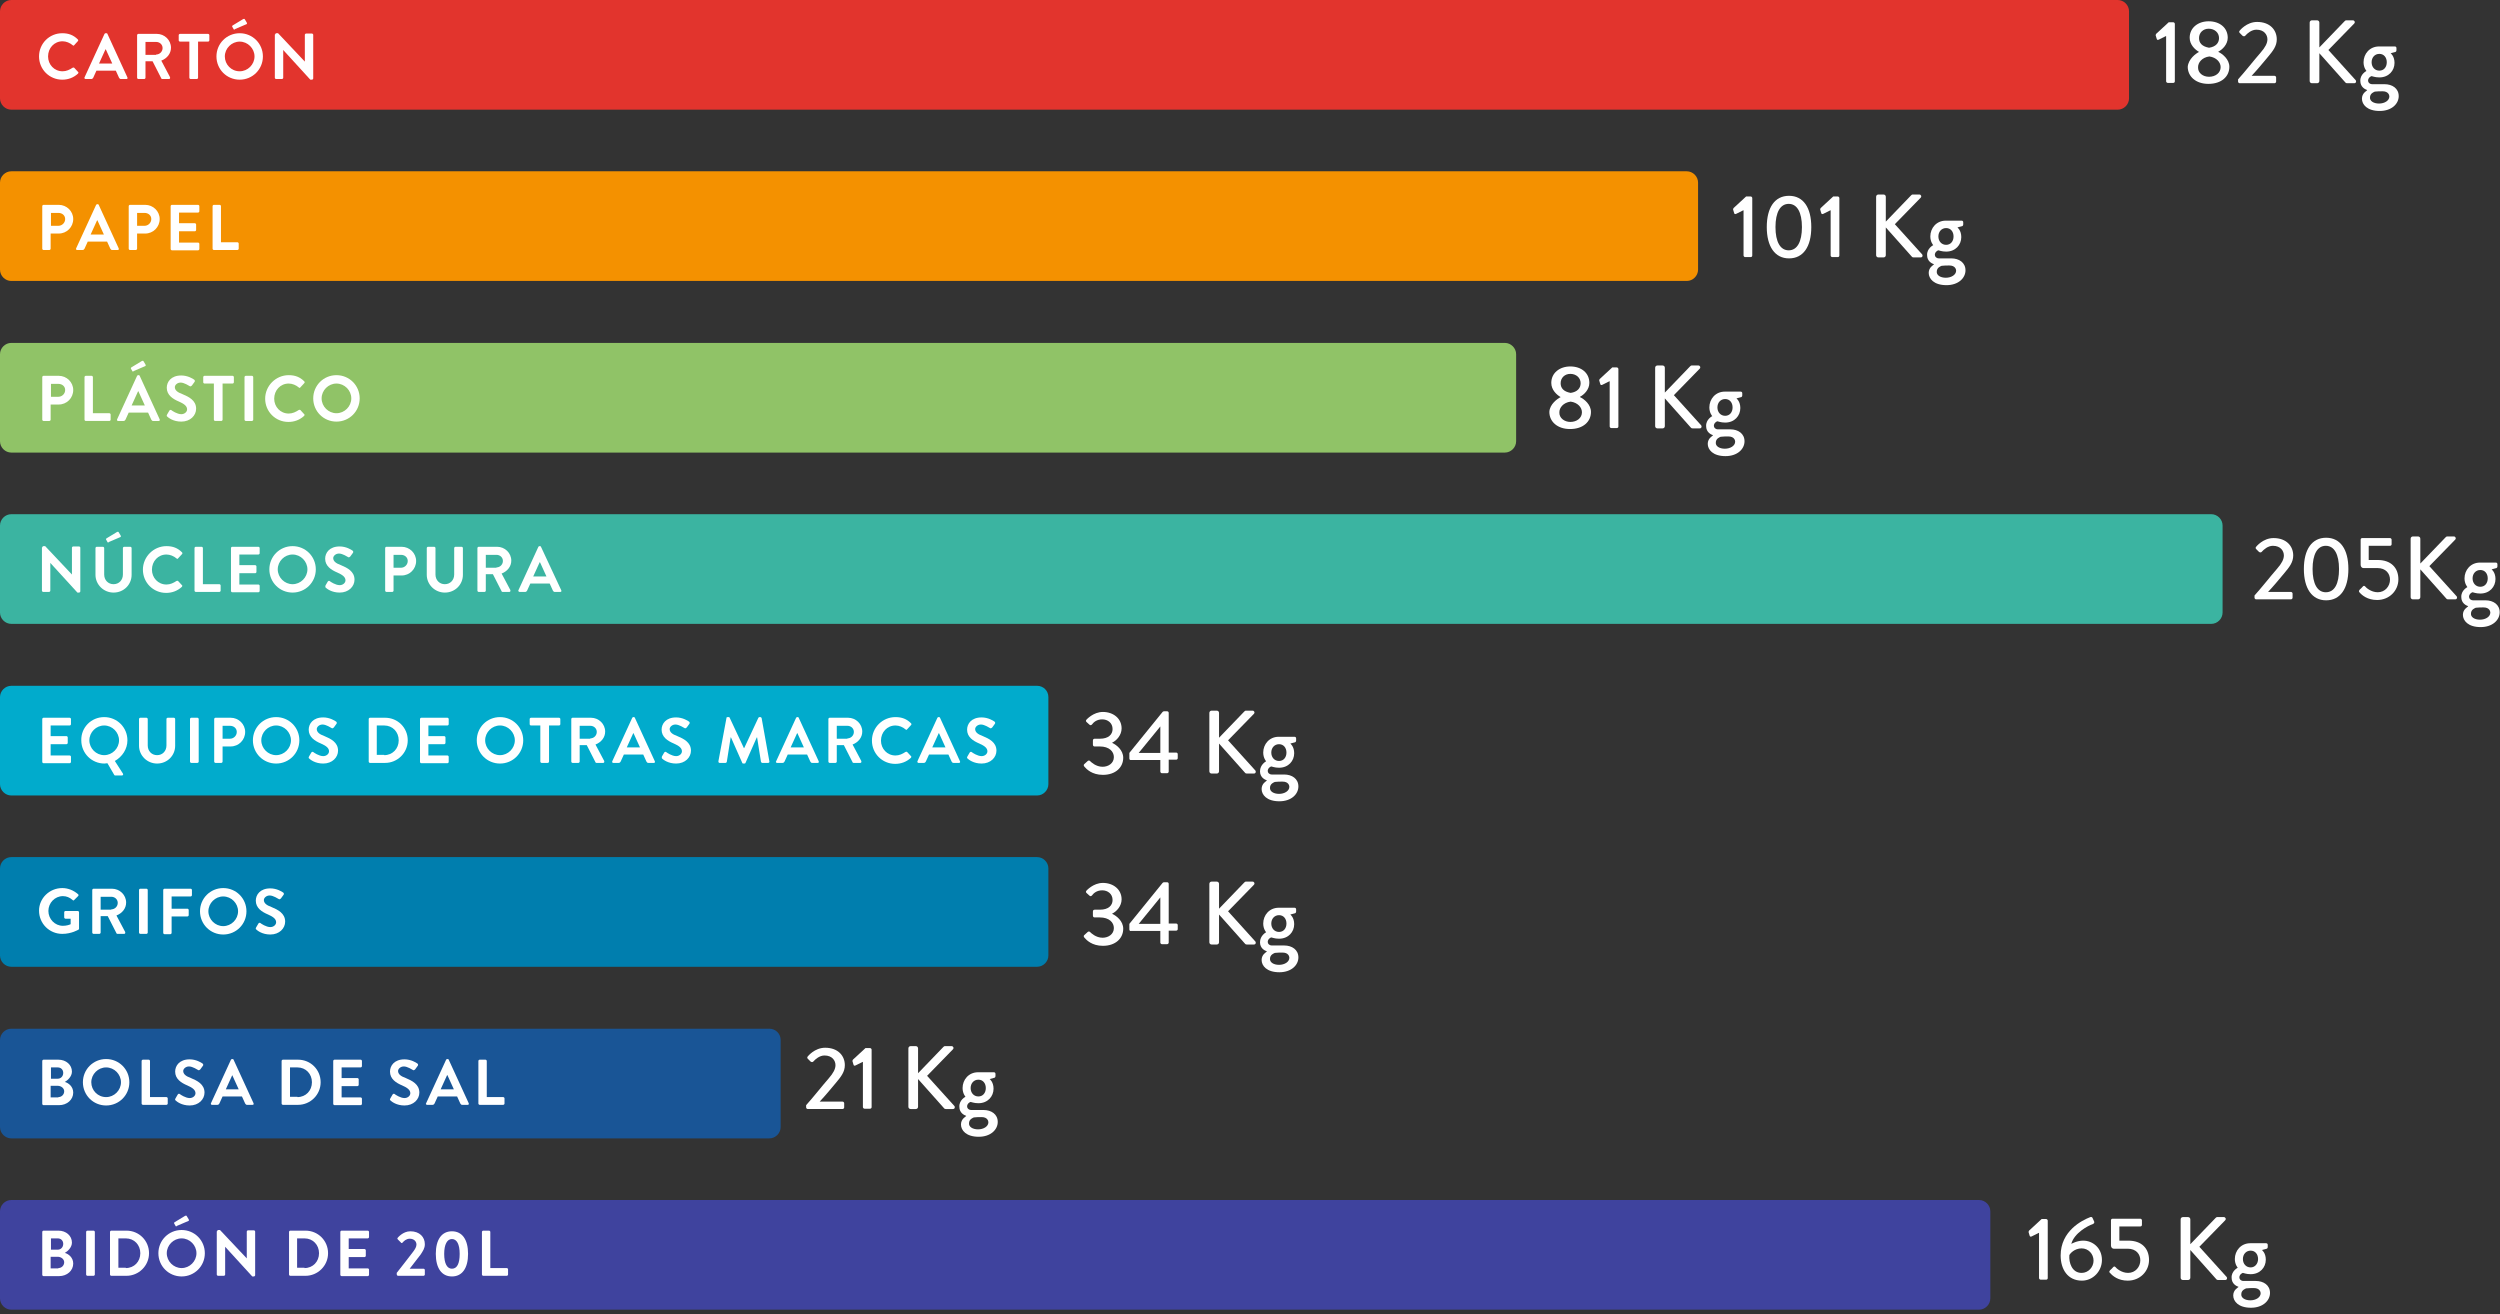 <?xml version="1.0" encoding="UTF-8"?>
<!-- Generator: Adobe Illustrator 21.0.2, SVG Export Plug-In . SVG Version: 6.00 Build 0)  -->
<svg xmlns="http://www.w3.org/2000/svg" xmlns:xlink="http://www.w3.org/1999/xlink" version="1.1" id="Layer_1" x="0px" y="0px" viewBox="0 0 775 407.4" style="enable-background:new 0 0 775 407.4;" xml:space="preserve">
<rect x="0" y="0" width="775" height="407.4" fill="#333333" stroke="none"/>
<style type="text/css">
	.st0{fill:#E2342D;}
	.st1{fill:#F49100;}
	.st2{fill:#90C367;}
	.st3{fill:#3BB4A1;}
	.st4{fill:#01ABCC;}
	.st5{fill:#007EAE;}
	.st6{fill:#195596;}
	.st7{fill:#3F439E;}
	.st8{fill:#FFFFFF;}
</style>
<path class="st0" d="M656.5,0H3.5C1.6,0,0,1.6,0,3.5v27C0,32.4,1.6,34,3.5,34h653c1.9,0,3.5-1.6,3.5-3.5v-27  C660,1.6,658.4,0,656.5,0z"></path>
<path class="st1" d="M522.9,53.1H3.5c-1.9,0-3.5,1.6-3.5,3.5v27c0,1.9,1.6,3.5,3.5,3.5h519.4c1.9,0,3.5-1.6,3.5-3.5v-27  C526.4,54.7,524.8,53.1,522.9,53.1z"></path>
<path class="st2" d="M466.5,106.3H3.5c-1.9,0-3.5,1.6-3.5,3.5v27c0,1.9,1.6,3.5,3.5,3.5h463c1.9,0,3.5-1.6,3.5-3.5v-27  C470,107.9,468.4,106.3,466.5,106.3z"></path>
<path class="st3" d="M685.5,159.4H3.5c-1.9,0-3.5,1.6-3.5,3.5v27c0,1.9,1.6,3.5,3.5,3.5h682c1.9,0,3.5-1.6,3.5-3.5v-27  C689,161,687.4,159.4,685.5,159.4z"></path>
<path class="st4" d="M321.5,212.6H3.5c-1.9,0-3.5,1.6-3.5,3.5v27c0,1.9,1.6,3.5,3.5,3.5h318c1.9,0,3.5-1.6,3.5-3.5v-27  C325,214.1,323.4,212.6,321.5,212.6z"></path>
<path class="st5" d="M321.5,265.7H3.5c-1.9,0-3.5,1.6-3.5,3.5v27c0,1.9,1.6,3.5,3.5,3.5h318c1.9,0,3.5-1.6,3.5-3.5v-27  C325,267.3,323.4,265.7,321.5,265.7z"></path>
<path class="st6" d="M238.5,318.9H3.5c-1.9,0-3.5,1.6-3.5,3.5v27c0,1.9,1.6,3.5,3.5,3.5h235c1.9,0,3.5-1.6,3.5-3.5v-27  C242,320.4,240.4,318.9,238.5,318.9z"></path>
<path class="st7" d="M613.5,372H3.5c-1.9,0-3.5,1.6-3.5,3.5v27c0,1.9,1.6,3.5,3.5,3.5h610c1.9,0,3.5-1.6,3.5-3.5v-27  C617,373.6,615.4,372,613.5,372z"></path>
<g>
	<g>
		<path class="st8" d="M19.3,10.3c2,0,3.5,0.6,4.8,1.9c0.2,0.2,0.2,0.4,0,0.6L23,14c-0.1,0.2-0.3,0.2-0.5,0c-0.8-0.7-2-1.2-3.1-1.2    c-2.6,0-4.5,2.1-4.5,4.7c0,2.5,1.9,4.6,4.5,4.6c1.2,0,2.2-0.5,3.1-1.1c0.2-0.1,0.4-0.1,0.5,0l1.2,1.3c0.2,0.1,0.1,0.4,0,0.5    c-1.4,1.3-3.1,1.9-4.9,1.9c-4,0-7.2-3.2-7.2-7.2S15.3,10.3,19.3,10.3z"></path>
		<path class="st8" d="M26.2,24l6.2-13.5c0.1-0.1,0.2-0.2,0.3-0.2H33c0.2,0,0.3,0.1,0.3,0.2L39.5,24c0.1,0.3,0,0.5-0.3,0.5h-1.7    c-0.3,0-0.4-0.1-0.6-0.4l-1-2.2h-6l-1,2.2c-0.1,0.2-0.3,0.4-0.6,0.4h-1.7C26.2,24.5,26.1,24.2,26.2,24z M34.8,19.7l-2-4.4h-0.1    l-2,4.4H34.8z"></path>
		<path class="st8" d="M42.5,10.9c0-0.2,0.2-0.4,0.4-0.4h5.7c2.4,0,4.4,1.9,4.4,4.3c0,1.8-1.2,3.3-3,4l2.7,5.1    c0.1,0.3,0,0.6-0.3,0.6h-2.1c-0.2,0-0.3-0.1-0.3-0.2L47.3,19h-2.2v5.1c0,0.2-0.2,0.4-0.4,0.4h-1.8c-0.2,0-0.4-0.2-0.4-0.4V10.9z     M48.4,16.9c1.1,0,2-0.9,2-2c0-1.1-0.9-1.9-2-1.9h-3.3v4H48.4z"></path>
		<path class="st8" d="M58.9,12.9h-3.1c-0.2,0-0.4-0.2-0.4-0.4v-1.6c0-0.2,0.2-0.4,0.4-0.4h8.7c0.2,0,0.4,0.2,0.4,0.4v1.6    c0,0.2-0.2,0.4-0.4,0.4h-3.1v11.2c0,0.2-0.2,0.4-0.4,0.4h-1.9c-0.2,0-0.4-0.2-0.4-0.4V12.9z"></path>
		<path class="st8" d="M74.3,10.3c4,0,7.2,3.2,7.2,7.2s-3.2,7.2-7.2,7.2c-4,0-7.2-3.2-7.2-7.2S70.3,10.3,74.3,10.3z M74.3,22.1    c2.5,0,4.6-2.1,4.6-4.6s-2.1-4.6-4.6-4.6c-2.5,0-4.6,2.1-4.6,4.6S71.7,22.1,74.3,22.1z M72.4,9L72,8.3c-0.1-0.2,0-0.3,0.1-0.4    l3.3-2c0.2-0.1,0.4-0.1,0.5,0.1l0.6,1c0.1,0.2,0.1,0.5-0.1,0.5l-3.5,1.5C72.6,9.3,72.5,9.2,72.4,9z"></path>
		<path class="st8" d="M85.3,10.7c0-0.2,0.2-0.4,0.4-0.4h0.5l8.3,8.8h0v-8.3c0-0.2,0.2-0.4,0.4-0.4h1.8c0.2,0,0.4,0.2,0.4,0.4v13.5    c0,0.2-0.2,0.4-0.4,0.4h-0.5l-8.4-9.2h0v8.6c0,0.2-0.2,0.4-0.4,0.4h-1.8c-0.2,0-0.4-0.2-0.4-0.4V10.7z"></path>
		<path class="st8" d="M13.1,63.9c0-0.2,0.2-0.4,0.4-0.4h4.7c2.5,0,4.5,2,4.5,4.4c0,2.5-2,4.5-4.5,4.5h-2.5v4.7    c0,0.2-0.2,0.4-0.4,0.4h-1.8c-0.2,0-0.4-0.2-0.4-0.4V63.9z M18.1,70c1.1,0,2.1-0.9,2.1-2.1c0-1.1-0.9-1.9-2.1-1.9h-2.3v4H18.1z"></path>
		<path class="st8" d="M23.6,77l6.2-13.5c0.1-0.1,0.2-0.2,0.3-0.2h0.2c0.2,0,0.3,0.1,0.3,0.2L36.8,77c0.1,0.3,0,0.5-0.3,0.5h-1.7    c-0.3,0-0.4-0.1-0.6-0.4l-1-2.2h-6l-1,2.2c-0.1,0.2-0.3,0.4-0.6,0.4h-1.7C23.6,77.5,23.5,77.2,23.6,77z M32.2,72.7l-2-4.4h-0.1    l-2,4.4H32.2z"></path>
		<path class="st8" d="M39.9,63.9c0-0.2,0.2-0.4,0.4-0.4h4.7c2.5,0,4.5,2,4.5,4.4c0,2.5-2,4.5-4.5,4.5h-2.5v4.7    c0,0.2-0.2,0.4-0.4,0.4h-1.8c-0.2,0-0.4-0.2-0.4-0.4V63.9z M44.8,70c1.1,0,2.1-0.9,2.1-2.1c0-1.1-0.9-1.9-2.1-1.9h-2.3v4H44.8z"></path>
		<path class="st8" d="M52.9,63.9c0-0.2,0.2-0.4,0.4-0.4h8.1c0.2,0,0.4,0.2,0.4,0.4v1.6c0,0.2-0.2,0.4-0.4,0.4h-5.9v3.3h4.9    c0.2,0,0.4,0.2,0.4,0.4v1.7c0,0.2-0.2,0.4-0.4,0.4h-4.9v3.5h5.9c0.2,0,0.4,0.2,0.4,0.4v1.6c0,0.2-0.2,0.4-0.4,0.4h-8.1    c-0.2,0-0.4-0.2-0.4-0.4V63.9z"></path>
		<path class="st8" d="M65.9,63.9c0-0.2,0.2-0.4,0.4-0.4h1.8c0.2,0,0.4,0.2,0.4,0.4v11.2h5.1c0.2,0,0.4,0.2,0.4,0.4v1.6    c0,0.2-0.2,0.4-0.4,0.4h-7.3c-0.2,0-0.4-0.2-0.4-0.4V63.9z"></path>
		<path class="st8" d="M13.1,116.9c0-0.2,0.2-0.4,0.4-0.4h4.7c2.5,0,4.5,2,4.5,4.4c0,2.5-2,4.5-4.5,4.5h-2.5v4.7    c0,0.2-0.2,0.4-0.4,0.4h-1.8c-0.2,0-0.4-0.2-0.4-0.4V116.9z M18.1,123c1.1,0,2.1-0.9,2.1-2.1c0-1.1-0.9-1.9-2.1-1.9h-2.3v4H18.1z"></path>
		<path class="st8" d="M26.2,116.9c0-0.2,0.2-0.4,0.4-0.4h1.8c0.2,0,0.4,0.2,0.4,0.4v11.2h5.1c0.2,0,0.4,0.2,0.4,0.4v1.6    c0,0.2-0.2,0.4-0.4,0.4h-7.3c-0.2,0-0.4-0.2-0.4-0.4V116.9z"></path>
		<path class="st8" d="M36.3,130l6.2-13.5c0.1-0.1,0.2-0.2,0.3-0.2h0.2c0.2,0,0.3,0.1,0.3,0.2l6.2,13.5c0.1,0.3,0,0.5-0.3,0.5h-1.7    c-0.3,0-0.4-0.1-0.6-0.4l-1-2.2h-6l-1,2.2c-0.1,0.2-0.3,0.4-0.6,0.4h-1.7C36.3,130.5,36.2,130.2,36.3,130z M41,115l-0.4-0.7    c-0.1-0.2,0-0.3,0.1-0.4l3.3-2c0.2-0.1,0.4-0.1,0.5,0.1l0.6,1c0.1,0.2,0.1,0.5-0.1,0.5l-3.5,1.5C41.2,115.3,41.1,115.2,41,115z     M44.9,125.7l-2-4.4h-0.1l-2,4.4H44.9z"></path>
		<path class="st8" d="M51.8,128.5l0.7-1.2c0.2-0.3,0.5-0.3,0.7-0.1c0.1,0.1,1.7,1.2,3,1.2c1,0,1.8-0.7,1.8-1.5c0-1-0.9-1.7-2.5-2.4    c-1.9-0.8-3.8-2-3.8-4.3c0-1.8,1.3-3.8,4.5-3.8c2,0,3.6,1,4,1.3c0.2,0.1,0.3,0.5,0.1,0.7l-0.8,1.1c-0.2,0.2-0.5,0.4-0.7,0.2    c-0.2-0.1-1.7-1.1-2.8-1.1c-1.1,0-1.8,0.8-1.8,1.4c0,0.9,0.7,1.6,2.4,2.2c1.9,0.8,4.2,1.9,4.2,4.5c0,2.1-1.8,4-4.6,4    c-2.5,0-4-1.2-4.4-1.6C51.7,129,51.6,128.9,51.8,128.5z"></path>
		<path class="st8" d="M66.5,118.9h-3.1c-0.2,0-0.4-0.2-0.4-0.4v-1.6c0-0.2,0.2-0.4,0.4-0.4h8.7c0.2,0,0.4,0.2,0.4,0.4v1.6    c0,0.2-0.2,0.4-0.4,0.4h-3.1v11.2c0,0.2-0.2,0.4-0.4,0.4h-1.9c-0.2,0-0.4-0.2-0.4-0.4V118.9z"></path>
		<path class="st8" d="M75.8,116.9c0-0.2,0.2-0.4,0.4-0.4h1.9c0.2,0,0.4,0.2,0.4,0.4v13.2c0,0.2-0.2,0.4-0.4,0.4h-1.9    c-0.2,0-0.4-0.2-0.4-0.4V116.9z"></path>
		<path class="st8" d="M89.5,116.3c2,0,3.5,0.6,4.8,1.9c0.2,0.2,0.2,0.4,0,0.6l-1.2,1.3c-0.1,0.2-0.3,0.2-0.5,0    c-0.8-0.7-2-1.2-3.1-1.2c-2.6,0-4.5,2.1-4.5,4.7c0,2.5,1.9,4.6,4.5,4.6c1.2,0,2.2-0.5,3.1-1.1c0.2-0.1,0.4-0.1,0.5,0l1.2,1.3    c0.2,0.1,0.1,0.4,0,0.5c-1.4,1.3-3.1,1.9-4.9,1.9c-4,0-7.2-3.2-7.2-7.2S85.5,116.3,89.5,116.3z"></path>
		<path class="st8" d="M104.3,116.3c4,0,7.2,3.2,7.2,7.2s-3.2,7.2-7.2,7.2c-4,0-7.2-3.2-7.2-7.2S100.3,116.3,104.3,116.3z     M104.3,128.1c2.5,0,4.6-2.1,4.6-4.6s-2.1-4.6-4.6-4.6c-2.5,0-4.6,2.1-4.6,4.6S101.8,128.1,104.3,128.1z"></path>
		<path class="st8" d="M13.1,169.7c0-0.2,0.2-0.4,0.4-0.4H14l8.3,8.8h0v-8.3c0-0.2,0.2-0.4,0.4-0.4h1.8c0.2,0,0.4,0.2,0.4,0.4v13.5    c0,0.2-0.2,0.4-0.4,0.4h-0.5l-8.4-9.2h0v8.6c0,0.2-0.2,0.4-0.4,0.4h-1.8c-0.2,0-0.4-0.2-0.4-0.4V169.7z"></path>
		<path class="st8" d="M29.6,169.9c0-0.2,0.2-0.4,0.4-0.4h1.9c0.2,0,0.4,0.2,0.4,0.4v8.2c0,1.7,1.2,3,2.9,3c1.7,0,2.9-1.3,2.9-3    v-8.2c0-0.2,0.2-0.4,0.4-0.4h1.9c0.2,0,0.4,0.2,0.4,0.4v8.3c0,3-2.4,5.5-5.6,5.5c-3.1,0-5.6-2.5-5.6-5.5V169.9z M33.3,168    l-0.4-0.7c-0.1-0.2,0-0.3,0.1-0.4l3.3-2c0.2-0.1,0.4-0.1,0.5,0.1l0.6,1c0.1,0.2,0.1,0.5-0.1,0.5l-3.5,1.5    C33.5,168.3,33.4,168.2,33.3,168z"></path>
		<path class="st8" d="M51.6,169.3c2,0,3.5,0.6,4.8,1.9c0.2,0.2,0.2,0.4,0,0.6l-1.2,1.3c-0.1,0.2-0.3,0.2-0.5,0    c-0.8-0.7-2-1.2-3.1-1.2c-2.6,0-4.5,2.1-4.5,4.7c0,2.5,1.9,4.6,4.5,4.6c1.2,0,2.2-0.5,3.1-1.1c0.2-0.1,0.4-0.1,0.5,0l1.2,1.3    c0.2,0.1,0.1,0.4,0,0.5c-1.4,1.3-3.1,1.9-4.9,1.9c-4,0-7.2-3.2-7.2-7.2S47.6,169.3,51.6,169.3z"></path>
		<path class="st8" d="M60.3,169.9c0-0.2,0.2-0.4,0.4-0.4h1.8c0.2,0,0.4,0.2,0.4,0.4v11.2H68c0.2,0,0.4,0.2,0.4,0.4v1.6    c0,0.2-0.2,0.4-0.4,0.4h-7.3c-0.2,0-0.4-0.2-0.4-0.4V169.9z"></path>
		<path class="st8" d="M71.6,169.9c0-0.2,0.2-0.4,0.4-0.4h8.1c0.2,0,0.4,0.2,0.4,0.4v1.6c0,0.2-0.2,0.4-0.4,0.4h-5.9v3.3h4.9    c0.2,0,0.4,0.2,0.4,0.4v1.7c0,0.2-0.2,0.4-0.4,0.4h-4.9v3.5h5.9c0.2,0,0.4,0.2,0.4,0.4v1.6c0,0.2-0.2,0.4-0.4,0.4H72    c-0.2,0-0.4-0.2-0.4-0.4V169.9z"></path>
		<path class="st8" d="M90.7,169.3c4,0,7.2,3.2,7.2,7.2s-3.2,7.2-7.2,7.2c-4,0-7.2-3.2-7.2-7.2S86.7,169.3,90.7,169.3z M90.7,181.1    c2.5,0,4.6-2.1,4.6-4.6s-2.1-4.6-4.6-4.6c-2.5,0-4.6,2.1-4.6,4.6S88.2,181.1,90.7,181.1z"></path>
		<path class="st8" d="M100.9,181.5l0.7-1.2c0.2-0.3,0.5-0.3,0.7-0.1c0.1,0.1,1.7,1.2,3,1.2c1,0,1.8-0.7,1.8-1.5    c0-1-0.9-1.7-2.5-2.4c-1.9-0.8-3.8-2-3.8-4.3c0-1.8,1.3-3.8,4.5-3.8c2,0,3.6,1,4,1.3c0.2,0.1,0.3,0.5,0.1,0.7l-0.8,1.1    c-0.2,0.2-0.5,0.4-0.7,0.2c-0.2-0.1-1.7-1.1-2.8-1.1c-1.1,0-1.8,0.8-1.8,1.4c0,0.9,0.7,1.6,2.4,2.2c1.9,0.8,4.2,1.9,4.2,4.5    c0,2.1-1.8,4-4.6,4c-2.5,0-4-1.2-4.4-1.6C100.9,182,100.8,181.9,100.9,181.5z"></path>
		<path class="st8" d="M119.4,169.9c0-0.2,0.2-0.4,0.4-0.4h4.7c2.5,0,4.5,2,4.5,4.4c0,2.5-2,4.5-4.5,4.5H122v4.7    c0,0.2-0.2,0.4-0.4,0.4h-1.8c-0.2,0-0.4-0.2-0.4-0.4V169.9z M124.3,176c1.1,0,2.1-0.9,2.1-2.1c0-1.1-0.9-1.9-2.1-1.9H122v4H124.3z    "></path>
		<path class="st8" d="M132.3,169.9c0-0.2,0.2-0.4,0.4-0.4h1.9c0.2,0,0.4,0.2,0.4,0.4v8.2c0,1.7,1.2,3,2.9,3s2.9-1.3,2.9-3v-8.2    c0-0.2,0.2-0.4,0.4-0.4h1.9c0.2,0,0.4,0.2,0.4,0.4v8.3c0,3-2.4,5.5-5.6,5.5c-3.1,0-5.6-2.5-5.6-5.5V169.9z"></path>
		<path class="st8" d="M148,169.9c0-0.2,0.2-0.4,0.4-0.4h5.7c2.4,0,4.4,1.9,4.4,4.3c0,1.8-1.2,3.3-3,4l2.7,5.1    c0.1,0.3,0,0.6-0.3,0.6h-2.1c-0.2,0-0.3-0.1-0.3-0.2l-2.7-5.3h-2.2v5.1c0,0.2-0.2,0.4-0.4,0.4h-1.8c-0.2,0-0.4-0.2-0.4-0.4V169.9z     M153.9,175.9c1.1,0,2-0.9,2-2c0-1.1-0.9-1.9-2-1.9h-3.3v4H153.9z"></path>
		<path class="st8" d="M160.7,183l6.2-13.5c0.1-0.1,0.2-0.2,0.3-0.2h0.2c0.2,0,0.3,0.1,0.3,0.2L174,183c0.1,0.3,0,0.5-0.3,0.5h-1.7    c-0.3,0-0.4-0.1-0.6-0.4l-1-2.2h-6l-1,2.2c-0.1,0.2-0.3,0.4-0.6,0.4h-1.7C160.8,183.5,160.6,183.2,160.7,183z M169.4,178.7l-2-4.4    h-0.1l-2,4.4H169.4z"></path>
		<path class="st8" d="M13.1,222.9c0-0.2,0.2-0.4,0.4-0.4h8.1c0.2,0,0.4,0.2,0.4,0.4v1.6c0,0.2-0.2,0.4-0.4,0.4h-5.9v3.3h4.9    c0.2,0,0.4,0.2,0.4,0.4v1.7c0,0.2-0.2,0.4-0.4,0.4h-4.9v3.5h5.9c0.2,0,0.4,0.2,0.4,0.4v1.6c0,0.2-0.2,0.4-0.4,0.4h-8.1    c-0.2,0-0.4-0.2-0.4-0.4V222.9z"></path>
		<path class="st8" d="M32.3,222.3c4,0,7.2,3.2,7.2,7.2c0,2.7-1.6,5.1-3.9,6.4l2.5,3.9c0.2,0.3,0,0.6-0.3,0.6h-2.1    c-0.1,0-0.3-0.1-0.3-0.2l-2.1-3.6c-0.3,0-0.7,0.1-0.9,0.1c-4,0-7.2-3.2-7.2-7.2C25.1,225.5,28.3,222.3,32.3,222.3z M32.3,234.1    c2.5,0,4.6-2.1,4.6-4.6c0-2.5-2.1-4.6-4.6-4.6c-2.5,0-4.6,2.1-4.6,4.6C27.7,232,29.8,234.1,32.3,234.1z"></path>
		<path class="st8" d="M43.1,222.9c0-0.2,0.2-0.4,0.4-0.4h1.9c0.2,0,0.4,0.2,0.4,0.4v8.2c0,1.7,1.2,3,2.9,3c1.7,0,2.9-1.3,2.9-3    v-8.2c0-0.2,0.2-0.4,0.4-0.4h1.9c0.2,0,0.4,0.2,0.4,0.4v8.3c0,3-2.4,5.5-5.6,5.5c-3.1,0-5.6-2.5-5.6-5.5V222.9z"></path>
		<path class="st8" d="M58.9,222.9c0-0.2,0.2-0.4,0.4-0.4h1.9c0.2,0,0.4,0.2,0.4,0.4v13.2c0,0.2-0.2,0.4-0.4,0.4h-1.9    c-0.2,0-0.4-0.2-0.4-0.4V222.9z"></path>
		<path class="st8" d="M66.4,222.9c0-0.2,0.2-0.4,0.4-0.4h4.7c2.5,0,4.5,2,4.5,4.4c0,2.5-2,4.5-4.5,4.5H69v4.7    c0,0.2-0.2,0.4-0.4,0.4h-1.8c-0.2,0-0.4-0.2-0.4-0.4V222.9z M71.3,229c1.1,0,2.1-0.9,2.1-2.1c0-1.1-0.9-1.9-2.1-1.9H69v4H71.3z"></path>
		<path class="st8" d="M85.6,222.3c4,0,7.2,3.2,7.2,7.2c0,4-3.2,7.2-7.2,7.2c-4,0-7.2-3.2-7.2-7.2C78.4,225.5,81.6,222.3,85.6,222.3    z M85.6,234.1c2.5,0,4.6-2.1,4.6-4.6c0-2.5-2.1-4.6-4.6-4.6c-2.5,0-4.6,2.1-4.6,4.6C81,232,83.1,234.1,85.6,234.1z"></path>
		<path class="st8" d="M95.8,234.5l0.7-1.2c0.2-0.3,0.5-0.3,0.7-0.1c0.1,0.1,1.7,1.2,3,1.2c1,0,1.8-0.7,1.8-1.5c0-1-0.9-1.7-2.5-2.4    c-1.9-0.8-3.8-2-3.8-4.3c0-1.8,1.3-3.8,4.5-3.8c2,0,3.6,1,4,1.3c0.2,0.1,0.3,0.5,0.1,0.7l-0.8,1.1c-0.2,0.2-0.5,0.4-0.7,0.2    c-0.2-0.1-1.7-1.1-2.8-1.1c-1.1,0-1.8,0.8-1.8,1.4c0,0.9,0.7,1.6,2.4,2.2c1.9,0.8,4.2,1.9,4.2,4.5c0,2.1-1.8,4-4.6,4    c-2.5,0-4-1.2-4.4-1.6C95.7,235,95.6,234.9,95.8,234.5z"></path>
		<path class="st8" d="M114.3,222.9c0-0.2,0.2-0.4,0.4-0.4h4.7c3.9,0,7,3.1,7,7c0,3.9-3.2,7-7,7h-4.7c-0.2,0-0.4-0.2-0.4-0.4V222.9z     M119.1,234.1c2.6,0,4.5-2,4.5-4.6c0-2.6-1.9-4.6-4.5-4.6h-2.3v9.1H119.1z"></path>
		<path class="st8" d="M130.2,222.9c0-0.2,0.2-0.4,0.4-0.4h8.1c0.2,0,0.4,0.2,0.4,0.4v1.6c0,0.2-0.2,0.4-0.4,0.4h-5.9v3.3h4.9    c0.2,0,0.4,0.2,0.4,0.4v1.7c0,0.2-0.2,0.4-0.4,0.4h-4.9v3.5h5.9c0.2,0,0.4,0.2,0.4,0.4v1.6c0,0.2-0.2,0.4-0.4,0.4h-8.1    c-0.2,0-0.4-0.2-0.4-0.4V222.9z"></path>
		<path class="st8" d="M155,222.3c4,0,7.2,3.2,7.2,7.2c0,4-3.2,7.2-7.2,7.2c-4,0-7.2-3.2-7.2-7.2C147.8,225.5,151,222.3,155,222.3z     M155,234.1c2.5,0,4.6-2.1,4.6-4.6c0-2.5-2.1-4.6-4.6-4.6c-2.5,0-4.6,2.1-4.6,4.6C150.4,232,152.5,234.1,155,234.1z"></path>
		<path class="st8" d="M167.7,224.9h-3.1c-0.2,0-0.4-0.2-0.4-0.4v-1.6c0-0.2,0.2-0.4,0.4-0.4h8.7c0.2,0,0.4,0.2,0.4,0.4v1.6    c0,0.2-0.2,0.4-0.4,0.4h-3.1v11.2c0,0.2-0.2,0.4-0.4,0.4h-1.9c-0.2,0-0.4-0.2-0.4-0.4V224.9z"></path>
		<path class="st8" d="M177.1,222.9c0-0.2,0.2-0.4,0.4-0.4h5.7c2.4,0,4.4,1.9,4.4,4.3c0,1.8-1.2,3.3-3,4l2.7,5.1    c0.1,0.3,0,0.6-0.3,0.6h-2.1c-0.2,0-0.3-0.1-0.3-0.2l-2.7-5.3h-2.2v5.1c0,0.2-0.2,0.4-0.4,0.4h-1.8c-0.2,0-0.4-0.2-0.4-0.4V222.9z     M183,228.9c1.1,0,2-0.9,2-2c0-1.1-0.9-1.9-2-1.9h-3.3v4H183z"></path>
		<path class="st8" d="M189.8,236l6.2-13.5c0.1-0.1,0.2-0.2,0.3-0.2h0.2c0.2,0,0.3,0.1,0.3,0.2L203,236c0.1,0.3,0,0.5-0.3,0.5H201    c-0.3,0-0.4-0.1-0.6-0.4l-1-2.2h-6l-1,2.2c-0.1,0.2-0.3,0.4-0.6,0.4h-1.7C189.8,236.5,189.7,236.2,189.8,236z M198.4,231.7l-2-4.4    h-0.1l-2,4.4H198.4z"></path>
		<path class="st8" d="M205.2,234.5l0.7-1.2c0.2-0.3,0.5-0.3,0.7-0.1c0.1,0.1,1.7,1.2,3,1.2c1,0,1.8-0.7,1.8-1.5    c0-1-0.9-1.7-2.5-2.4c-1.9-0.8-3.8-2-3.8-4.3c0-1.8,1.3-3.8,4.5-3.8c2,0,3.6,1,4,1.3c0.2,0.1,0.3,0.5,0.1,0.7l-0.8,1.1    c-0.2,0.2-0.5,0.4-0.7,0.2c-0.2-0.1-1.7-1.1-2.8-1.1c-1.1,0-1.8,0.8-1.8,1.4c0,0.9,0.7,1.6,2.4,2.2c1.9,0.8,4.2,1.9,4.2,4.5    c0,2.1-1.8,4-4.6,4c-2.5,0-4-1.2-4.4-1.6C205.2,235,205.1,234.9,205.2,234.5z"></path>
		<path class="st8" d="M225.2,222.6c0-0.2,0.1-0.3,0.4-0.3h0.3c0.2,0,0.3,0.1,0.3,0.2l4.4,9.4c0,0,0,0,0.1,0l4.4-9.4    c0.1-0.1,0.2-0.2,0.3-0.2h0.3c0.2,0,0.3,0.1,0.4,0.3l2.4,13.4c0.1,0.3-0.1,0.5-0.4,0.5h-1.8c-0.2,0-0.3-0.2-0.4-0.3l-1.2-7.6    c0,0-0.1,0-0.1,0l-3.5,7.9c0,0.1-0.2,0.2-0.3,0.2h-0.4c-0.2,0-0.3-0.1-0.3-0.2l-3.5-7.9c0,0,0,0-0.1,0l-1.2,7.6    c0,0.1-0.2,0.3-0.4,0.3h-1.8c-0.3,0-0.4-0.2-0.4-0.5L225.2,222.6z"></path>
		<path class="st8" d="M240.6,236l6.2-13.5c0.1-0.1,0.2-0.2,0.3-0.2h0.2c0.2,0,0.3,0.1,0.3,0.2l6.2,13.5c0.1,0.3,0,0.5-0.3,0.5h-1.7    c-0.3,0-0.4-0.1-0.6-0.4l-1-2.2h-6l-1,2.2c-0.1,0.2-0.3,0.4-0.6,0.4h-1.7C240.6,236.5,240.4,236.2,240.6,236z M249.2,231.7l-2-4.4    h-0.1l-2,4.4H249.2z"></path>
		<path class="st8" d="M256.8,222.9c0-0.2,0.2-0.4,0.4-0.4h5.7c2.4,0,4.4,1.9,4.4,4.3c0,1.8-1.2,3.3-3,4l2.7,5.1    c0.1,0.3,0,0.6-0.3,0.6h-2.1c-0.2,0-0.3-0.1-0.3-0.2l-2.7-5.3h-2.2v5.1c0,0.2-0.2,0.4-0.4,0.4h-1.8c-0.2,0-0.4-0.2-0.4-0.4V222.9z     M262.7,228.9c1.1,0,2-0.9,2-2c0-1.1-0.9-1.9-2-1.9h-3.3v4H262.7z"></path>
		<path class="st8" d="M277.6,222.3c2,0,3.5,0.6,4.8,1.9c0.2,0.2,0.2,0.4,0,0.6l-1.2,1.3c-0.1,0.2-0.3,0.2-0.5,0    c-0.8-0.7-2-1.2-3.1-1.2c-2.6,0-4.5,2.1-4.5,4.7c0,2.5,1.9,4.6,4.5,4.6c1.2,0,2.2-0.5,3.1-1.1c0.2-0.1,0.4-0.1,0.5,0l1.2,1.3    c0.2,0.1,0.1,0.4,0,0.5c-1.4,1.3-3.1,1.9-4.9,1.9c-4,0-7.2-3.2-7.2-7.2C270.3,225.5,273.6,222.3,277.6,222.3z"></path>
		<path class="st8" d="M284.4,236l6.2-13.5c0.1-0.1,0.2-0.2,0.3-0.2h0.2c0.2,0,0.3,0.1,0.3,0.2l6.2,13.5c0.1,0.3,0,0.5-0.3,0.5h-1.7    c-0.3,0-0.4-0.1-0.6-0.4l-1-2.2h-6l-1,2.2c-0.1,0.2-0.3,0.4-0.6,0.4h-1.7C284.5,236.5,284.3,236.2,284.4,236z M293.1,231.7l-2-4.4    H291l-2,4.4H293.1z"></path>
		<path class="st8" d="M299.9,234.5l0.7-1.2c0.2-0.3,0.5-0.3,0.7-0.1c0.1,0.1,1.7,1.2,3,1.2c1,0,1.8-0.7,1.8-1.5    c0-1-0.9-1.7-2.5-2.4c-1.9-0.8-3.8-2-3.8-4.3c0-1.8,1.3-3.8,4.5-3.8c2,0,3.6,1,4,1.3c0.2,0.1,0.3,0.5,0.1,0.7l-0.8,1.1    c-0.2,0.2-0.5,0.4-0.7,0.2c-0.2-0.1-1.7-1.1-2.8-1.1c-1.1,0-1.8,0.8-1.8,1.4c0,0.9,0.7,1.6,2.4,2.2c1.9,0.8,4.2,1.9,4.2,4.5    c0,2.1-1.8,4-4.6,4c-2.5,0-4-1.2-4.4-1.6C299.8,235,299.7,234.9,299.9,234.5z"></path>
		<path class="st8" d="M19.3,275.3c1.8,0,3.5,0.7,4.9,1.9c0.2,0.2,0.2,0.4,0,0.6L23,279c-0.2,0.2-0.3,0.2-0.5,0    c-0.9-0.8-1.9-1.2-3-1.2c-2.5,0-4.5,2.1-4.5,4.6c0,2.5,2,4.6,4.5,4.6c1.1,0,2-0.3,2.4-0.5v-1.7h-1.6c-0.2,0-0.4-0.2-0.4-0.4v-1.6    c0-0.2,0.2-0.4,0.4-0.4h3.8c0.2,0,0.4,0.2,0.4,0.4v5.1c0,0.2-0.1,0.3-0.2,0.3c0,0-2.1,1.3-5,1.3c-4,0-7.2-3.2-7.2-7.2    C12.1,278.5,15.3,275.3,19.3,275.3z"></path>
		<path class="st8" d="M28.6,275.9c0-0.2,0.2-0.4,0.4-0.4h5.7c2.4,0,4.4,1.9,4.4,4.3c0,1.8-1.2,3.3-3,4l2.7,5.1    c0.1,0.3,0,0.6-0.3,0.6h-2.1c-0.2,0-0.3-0.1-0.3-0.2l-2.7-5.3h-2.2v5.1c0,0.2-0.2,0.4-0.4,0.4H29c-0.2,0-0.4-0.2-0.4-0.4V275.9z     M34.5,281.9c1.1,0,2-0.9,2-2c0-1.1-0.9-1.9-2-1.9h-3.3v4H34.5z"></path>
		<path class="st8" d="M43.1,275.9c0-0.2,0.2-0.4,0.4-0.4h1.9c0.2,0,0.4,0.2,0.4,0.4v13.2c0,0.2-0.2,0.4-0.4,0.4h-1.9    c-0.2,0-0.4-0.2-0.4-0.4V275.9z"></path>
		<path class="st8" d="M50.6,275.9c0-0.2,0.2-0.4,0.4-0.4h8.1c0.2,0,0.4,0.2,0.4,0.4v1.6c0,0.2-0.2,0.4-0.4,0.4h-5.9v3.8h4.9    c0.2,0,0.4,0.2,0.4,0.4v1.6c0,0.2-0.2,0.4-0.4,0.4h-4.9v5.1c0,0.2-0.2,0.4-0.4,0.4h-1.8c-0.2,0-0.4-0.2-0.4-0.4V275.9z"></path>
		<path class="st8" d="M69.2,275.3c4,0,7.2,3.2,7.2,7.2c0,4-3.2,7.2-7.2,7.2c-4,0-7.2-3.2-7.2-7.2C62,278.5,65.2,275.3,69.2,275.3z     M69.2,287.1c2.5,0,4.6-2.1,4.6-4.6c0-2.5-2.1-4.6-4.6-4.6c-2.5,0-4.6,2.1-4.6,4.6C64.6,285,66.7,287.1,69.2,287.1z"></path>
		<path class="st8" d="M79.4,287.5l0.7-1.2c0.2-0.3,0.5-0.3,0.7-0.1c0.1,0.1,1.7,1.2,3,1.2c1,0,1.8-0.7,1.8-1.5c0-1-0.9-1.7-2.5-2.4    c-1.9-0.8-3.8-2-3.8-4.3c0-1.8,1.3-3.8,4.5-3.8c2,0,3.6,1,4,1.3c0.2,0.1,0.3,0.5,0.1,0.7l-0.8,1.1c-0.2,0.2-0.5,0.4-0.7,0.2    c-0.2-0.1-1.7-1.1-2.8-1.1c-1.1,0-1.8,0.8-1.8,1.4c0,0.9,0.7,1.6,2.4,2.2c1.9,0.8,4.2,1.9,4.2,4.5c0,2.1-1.8,4-4.6,4    c-2.5,0-4-1.2-4.4-1.6C79.3,288,79.2,287.9,79.4,287.5z"></path>
		<path class="st8" d="M13.1,328.9c0-0.2,0.2-0.4,0.4-0.4h4.6c2.4,0,4.2,1.6,4.2,3.7c0,1.5-1.3,2.7-2.2,3.2c1.1,0.3,2.6,1.4,2.6,3.3    c0,2.2-1.9,3.9-4.4,3.9h-4.8c-0.2,0-0.4-0.2-0.4-0.4V328.9z M17.9,334.4c1,0,1.7-0.8,1.7-1.8s-0.7-1.7-1.7-1.7h-2.1v3.5H17.9z     M18.1,340.1c1,0,1.8-0.8,1.8-1.8c0-1-1-1.7-2-1.7h-2.2v3.6H18.1z"></path>
		<path class="st8" d="M32.9,328.3c4,0,7.2,3.2,7.2,7.2c0,4-3.2,7.2-7.2,7.2c-4,0-7.2-3.2-7.2-7.2C25.7,331.5,28.9,328.3,32.9,328.3    z M32.9,340.1c2.5,0,4.6-2.1,4.6-4.6c0-2.5-2.1-4.6-4.6-4.6c-2.5,0-4.6,2.1-4.6,4.6C28.3,338,30.3,340.1,32.9,340.1z"></path>
		<path class="st8" d="M43.9,328.9c0-0.2,0.2-0.4,0.4-0.4h1.8c0.2,0,0.4,0.2,0.4,0.4v11.2h5.1c0.2,0,0.4,0.2,0.4,0.4v1.6    c0,0.2-0.2,0.4-0.4,0.4h-7.3c-0.2,0-0.4-0.2-0.4-0.4V328.9z"></path>
		<path class="st8" d="M54.4,340.5l0.7-1.2c0.2-0.3,0.5-0.3,0.7-0.1c0.1,0.1,1.7,1.2,3,1.2c1,0,1.8-0.7,1.8-1.5c0-1-0.9-1.7-2.5-2.4    c-1.9-0.8-3.8-2-3.8-4.3c0-1.8,1.3-3.8,4.5-3.8c2,0,3.6,1,4,1.3c0.2,0.1,0.3,0.5,0.1,0.7l-0.8,1.1c-0.2,0.2-0.5,0.4-0.7,0.2    c-0.2-0.1-1.7-1.1-2.8-1.1c-1.1,0-1.8,0.8-1.8,1.4c0,0.9,0.7,1.6,2.4,2.2c1.9,0.8,4.2,1.9,4.2,4.5c0,2.1-1.8,4-4.6,4    c-2.5,0-4-1.2-4.4-1.6C54.3,341,54.2,340.9,54.4,340.5z"></path>
		<path class="st8" d="M65.4,342l6.2-13.5c0.1-0.1,0.2-0.2,0.3-0.2h0.2c0.2,0,0.3,0.1,0.3,0.2l6.2,13.5c0.1,0.3,0,0.5-0.3,0.5h-1.7    c-0.3,0-0.4-0.1-0.6-0.4l-1-2.2h-6l-1,2.2c-0.1,0.2-0.3,0.4-0.6,0.4h-1.7C65.4,342.5,65.3,342.2,65.4,342z M74,337.7l-2-4.4H72    l-2,4.4H74z"></path>
		<path class="st8" d="M87.3,328.9c0-0.2,0.2-0.4,0.4-0.4h4.7c3.9,0,7,3.1,7,7c0,3.9-3.2,7-7,7h-4.7c-0.2,0-0.4-0.2-0.4-0.4V328.9z     M92.2,340.1c2.6,0,4.5-2,4.5-4.6c0-2.6-1.9-4.6-4.5-4.6h-2.3v9.1H92.2z"></path>
		<path class="st8" d="M103.3,328.9c0-0.2,0.2-0.4,0.4-0.4h8.1c0.2,0,0.4,0.2,0.4,0.4v1.6c0,0.2-0.2,0.4-0.4,0.4h-5.9v3.3h4.9    c0.2,0,0.4,0.2,0.4,0.4v1.7c0,0.2-0.2,0.4-0.4,0.4h-4.9v3.5h5.9c0.2,0,0.4,0.2,0.4,0.4v1.6c0,0.2-0.2,0.4-0.4,0.4h-8.1    c-0.2,0-0.4-0.2-0.4-0.4V328.9z"></path>
		<path class="st8" d="M121,340.5l0.7-1.2c0.2-0.3,0.5-0.3,0.7-0.1c0.1,0.1,1.7,1.2,3,1.2c1,0,1.8-0.7,1.8-1.5c0-1-0.9-1.7-2.5-2.4    c-1.9-0.8-3.8-2-3.8-4.3c0-1.8,1.3-3.8,4.5-3.8c2,0,3.6,1,4,1.3c0.2,0.1,0.3,0.5,0.1,0.7l-0.8,1.1c-0.2,0.2-0.5,0.4-0.7,0.2    c-0.2-0.1-1.7-1.1-2.8-1.1c-1.1,0-1.8,0.8-1.8,1.4c0,0.9,0.7,1.6,2.4,2.2c1.9,0.8,4.2,1.9,4.2,4.5c0,2.1-1.8,4-4.6,4    c-2.5,0-4-1.2-4.4-1.6C120.9,341,120.8,340.9,121,340.5z"></path>
		<path class="st8" d="M132.1,342l6.2-13.5c0.1-0.1,0.2-0.2,0.3-0.2h0.2c0.2,0,0.3,0.1,0.3,0.2l6.2,13.5c0.1,0.3,0,0.5-0.3,0.5h-1.7    c-0.3,0-0.4-0.1-0.6-0.4l-1-2.2h-6l-1,2.2c-0.1,0.2-0.3,0.4-0.6,0.4h-1.7C132.1,342.5,131.9,342.2,132.1,342z M140.7,337.7l-2-4.4    h-0.1l-2,4.4H140.7z"></path>
		<path class="st8" d="M148.3,328.9c0-0.2,0.2-0.4,0.4-0.4h1.8c0.2,0,0.4,0.2,0.4,0.4v11.2h5.1c0.2,0,0.4,0.2,0.4,0.4v1.6    c0,0.2-0.2,0.4-0.4,0.4h-7.3c-0.2,0-0.4-0.2-0.4-0.4V328.9z"></path>
		<path class="st8" d="M13.1,381.9c0-0.2,0.2-0.4,0.4-0.4h4.6c2.4,0,4.2,1.6,4.2,3.7c0,1.5-1.3,2.7-2.2,3.2c1.1,0.3,2.6,1.4,2.6,3.3    c0,2.2-1.9,3.9-4.4,3.9h-4.8c-0.2,0-0.4-0.2-0.4-0.4V381.9z M17.9,387.4c1,0,1.7-0.8,1.7-1.8s-0.7-1.7-1.7-1.7h-2.1v3.5H17.9z     M18.1,393.1c1,0,1.8-0.8,1.8-1.8c0-1-1-1.7-2-1.7h-2.2v3.6H18.1z"></path>
		<path class="st8" d="M26.7,381.9c0-0.2,0.2-0.4,0.4-0.4h1.9c0.2,0,0.4,0.2,0.4,0.4v13.2c0,0.2-0.2,0.4-0.4,0.4h-1.9    c-0.2,0-0.4-0.2-0.4-0.4V381.9z"></path>
		<path class="st8" d="M34.1,381.9c0-0.2,0.2-0.4,0.4-0.4h4.7c3.9,0,7,3.1,7,7c0,3.9-3.2,7-7,7h-4.7c-0.2,0-0.4-0.2-0.4-0.4V381.9z     M39,393.1c2.6,0,4.5-2,4.5-4.6c0-2.6-1.9-4.6-4.5-4.6h-2.3v9.1H39z"></path>
		<path class="st8" d="M56.3,381.3c4,0,7.2,3.2,7.2,7.2c0,4-3.2,7.2-7.2,7.2c-4,0-7.2-3.2-7.2-7.2C49.1,384.5,52.3,381.3,56.3,381.3    z M56.3,393.1c2.5,0,4.6-2.1,4.6-4.6c0-2.5-2.1-4.6-4.6-4.6c-2.5,0-4.6,2.1-4.6,4.6C51.7,391,53.8,393.1,56.3,393.1z M54.4,380    l-0.4-0.7c-0.1-0.2,0-0.3,0.1-0.4l3.3-2c0.2-0.1,0.4-0.1,0.5,0.1l0.6,1c0.1,0.2,0.1,0.5-0.1,0.5l-3.5,1.5    C54.6,380.3,54.5,380.2,54.4,380z"></path>
		<path class="st8" d="M67.3,381.7c0-0.2,0.2-0.4,0.4-0.4h0.5l8.3,8.8h0v-8.3c0-0.2,0.2-0.4,0.4-0.4h1.8c0.2,0,0.4,0.2,0.4,0.4v13.5    c0,0.2-0.2,0.4-0.4,0.4h-0.5l-8.4-9.2h0v8.6c0,0.2-0.2,0.4-0.4,0.4h-1.8c-0.2,0-0.4-0.2-0.4-0.4V381.7z"></path>
		<path class="st8" d="M89.6,381.9c0-0.2,0.2-0.4,0.4-0.4h4.7c3.9,0,7,3.1,7,7c0,3.9-3.2,7-7,7h-4.7c-0.2,0-0.4-0.2-0.4-0.4V381.9z     M94.4,393.1c2.6,0,4.5-2,4.5-4.6c0-2.6-1.9-4.6-4.5-4.6h-2.3v9.1H94.4z"></path>
		<path class="st8" d="M105.5,381.9c0-0.2,0.2-0.4,0.4-0.4h8.1c0.2,0,0.4,0.2,0.4,0.4v1.6c0,0.2-0.2,0.4-0.4,0.4h-5.9v3.3h4.9    c0.2,0,0.4,0.2,0.4,0.4v1.7c0,0.2-0.2,0.4-0.4,0.4h-4.9v3.5h5.9c0.2,0,0.4,0.2,0.4,0.4v1.6c0,0.2-0.2,0.4-0.4,0.4h-8.1    c-0.2,0-0.4-0.2-0.4-0.4V381.9z"></path>
		<path class="st8" d="M122.9,394.7c1.3-1.6,3.8-4.9,5.2-6.7c0.6-0.8,1-1.5,1-2.2c0-0.9-0.7-1.8-2.1-1.8c-1,0-1.8,0.7-2.2,1.2    c-0.2,0.2-0.4,0.2-0.5,0l-1-1c-0.1-0.1-0.2-0.4,0-0.5c0,0,1.6-2,3.9-2c2.9,0,4.5,1.8,4.5,4c0,1.3-0.6,2.1-1.3,3.2    c-0.9,1.2-2.4,3.1-3.4,4.4h4.3c0.2,0,0.4,0.2,0.4,0.4v1.4c0,0.2-0.2,0.4-0.4,0.4h-7.9c-0.2,0-0.4-0.2-0.4-0.4V394.7z"></path>
		<path class="st8" d="M135.1,388.7c0-4.4,1.8-7,5-7s5,2.6,5,7s-1.8,7-5,7S135.1,393.1,135.1,388.7z M142.5,388.7    c0-3-0.9-4.6-2.4-4.6c-1.5,0-2.4,1.7-2.4,4.6c0,3,0.9,4.6,2.4,4.6C141.7,393.3,142.5,391.7,142.5,388.7z"></path>
		<path class="st8" d="M149.4,381.9c0-0.2,0.2-0.4,0.4-0.4h1.8c0.2,0,0.4,0.2,0.4,0.4v11.2h5.1c0.2,0,0.4,0.2,0.4,0.4v1.6    c0,0.2-0.2,0.4-0.4,0.4h-7.3c-0.2,0-0.4-0.2-0.4-0.4V381.9z"></path>
	</g>
</g>
<g>
	<g>
		<path class="st8" d="M671.4,11.2l-2.2,1.1c-0.3,0.1-0.5,0.1-0.6-0.2l-0.3-1c-0.1-0.2,0-0.4,0.1-0.6l3.9-3.6h1.4    c0.3,0,0.5,0.3,0.5,0.5v17.8c0,0.3-0.2,0.5-0.5,0.5h-1.7c-0.3,0-0.5-0.3-0.5-0.5V11.2z"></path>
		<path class="st8" d="M681.7,16.1L681.7,16.1c-1.2-0.7-2.9-2.2-2.9-4.4c0-3.1,2.6-5.1,5.9-5.1c3.4,0,5.9,2,5.9,5.1    c0,2.1-1.7,3.7-2.9,4.3v0.1c1.3,0.6,3.4,2.3,3.4,4.6c0,3-2.4,5.3-6.5,5.3c-3.9,0-6.4-2.3-6.4-5.3    C678.4,18.3,680.7,16.6,681.7,16.1z M684.8,23.8c2,0,3.6-1.2,3.6-3c0-1.5-1.3-3-3.5-3.3c-2.3,0.3-3.5,1.9-3.5,3.3    C681.3,22.6,682.9,23.8,684.8,23.8z M687.9,11.8c0-1.7-1.4-2.9-3.2-2.9c-1.7,0-3,1.2-3,2.9c0,1.5,0.9,2.6,3.1,3    C686.9,14.5,687.9,13.3,687.9,11.8z"></path>
		<path class="st8" d="M693.8,24.6c2.1-2.3,4.9-5.9,7-8.3c1.4-1.6,2.1-2.9,2.1-4.1c0-1.4-1-3-3.4-3c-1.5,0-2.8,1.1-3.5,1.9    c-0.2,0.2-0.5,0.2-0.8,0l-0.9-0.9c-0.2-0.2-0.2-0.5,0-0.7c0,0,2.1-2.7,5.4-2.7c4,0,6.1,2.5,6.1,5.4c0,2.1-1.2,3.6-2.7,5.4    c-1.5,1.8-3.4,4.1-5.1,5.9h7.1c0.3,0,0.5,0.3,0.5,0.5v1.3c0,0.3-0.3,0.5-0.5,0.5h-10.8c-0.3,0-0.5-0.3-0.5-0.5V24.6z"></path>
		<path class="st8" d="M716,7c0-0.4,0.3-0.7,0.7-0.7h1.6c0.4,0,0.7,0.3,0.7,0.7v7.7l7.8-8.1c0.1-0.1,0.3-0.3,0.5-0.3h2.1    c0.5,0,0.8,0.6,0.4,1l-8,8.2l8.5,9.4c0.2,0.3,0.1,0.9-0.5,0.9h-2.2c-0.3,0-0.4-0.1-0.5-0.2l-8.1-9.1v8.6c0,0.4-0.3,0.7-0.7,0.7    h-1.6c-0.4,0-0.7-0.3-0.7-0.7V7z"></path>
		<path class="st8" d="M733.6,22c0,0-0.9-1-0.9-2.7c0-2.6,1.9-4.9,4.8-4.9h4.9c0.3,0,0.5,0.2,0.5,0.5v0.7c0,0.2-0.1,0.4-0.3,0.5    l-1.5,0.4c0,0,1.2,0.9,1.2,3c0,2.4-1.8,4.5-4.7,4.5c-1.4,0-2.2-0.4-2.4-0.4c-0.2,0-1.1,0.5-1.1,1.4c0,0.6,0.5,1.1,1.3,1.1h3.8    c2.4,0,4.4,1.3,4.4,3.7c0,2.4-2.2,4.6-5.9,4.6c-3.9,0-5.5-2-5.5-3.8c0-1.7,1.4-2.4,1.6-2.6v-0.1c-0.6-0.2-2.1-0.9-2.1-2.8    C731.6,23,733.6,22,733.6,22z M737.5,32.1c1.7,0,3.2-0.9,3.2-2.2c0-0.4-0.3-1.6-2.1-1.6c-0.8,0-1.6,0-2.4,0.1    c-0.2,0.1-1.5,0.5-1.5,1.8C734.6,31.3,735.8,32.1,737.5,32.1z M739.9,19.3c0-1.5-0.9-2.6-2.3-2.6c-1.4,0-2.4,1.1-2.4,2.6    c0,1.5,1,2.6,2.4,2.6C739,21.9,739.9,20.8,739.9,19.3z"></path>
	</g>
</g>
<g>
	<g>
		<path class="st8" d="M540.4,65.2l-2.2,1.1c-0.3,0.1-0.5,0.1-0.6-0.2l-0.3-1c-0.1-0.2,0-0.4,0.1-0.6l3.9-3.6h1.4    c0.3,0,0.5,0.3,0.5,0.5v17.8c0,0.3-0.2,0.5-0.5,0.5h-1.7c-0.3,0-0.5-0.3-0.5-0.5V65.2z"></path>
		<path class="st8" d="M547.7,70.4c0-6.1,2.5-9.7,6.9-9.7c4.4,0,6.9,3.6,6.9,9.7s-2.5,9.7-6.9,9.7C550.2,80.1,547.7,76.4,547.7,70.4    z M558.6,70.4c0-4.6-1.5-7.2-4.1-7.2c-2.6,0-4.1,2.6-4.1,7.2c0,4.6,1.5,7.2,4.1,7.2C557.1,77.6,558.6,75,558.6,70.4z"></path>
		<path class="st8" d="M567.4,65.2l-2.2,1.1c-0.3,0.1-0.5,0.1-0.6-0.2l-0.3-1c-0.1-0.2,0-0.4,0.1-0.6l3.9-3.6h1.4    c0.3,0,0.5,0.3,0.5,0.5v17.8c0,0.3-0.2,0.5-0.5,0.5h-1.7c-0.3,0-0.5-0.3-0.5-0.5V65.2z"></path>
		<path class="st8" d="M581.6,61c0-0.4,0.3-0.7,0.7-0.7h1.6c0.4,0,0.7,0.3,0.7,0.7v7.7l7.8-8.1c0.1-0.1,0.3-0.3,0.5-0.3h2.1    c0.5,0,0.8,0.6,0.4,1l-8,8.2l8.5,9.4c0.2,0.3,0.1,0.9-0.5,0.9h-2.2c-0.3,0-0.4-0.1-0.5-0.2l-8.1-9.1v8.6c0,0.4-0.3,0.7-0.7,0.7    h-1.6c-0.4,0-0.7-0.3-0.7-0.7V61z"></path>
		<path class="st8" d="M599.3,76c0,0-0.9-1-0.9-2.7c0-2.6,1.9-4.9,4.8-4.9h4.9c0.3,0,0.5,0.2,0.5,0.5v0.7c0,0.2-0.1,0.4-0.3,0.5    l-1.5,0.4c0,0,1.2,0.9,1.2,3c0,2.4-1.8,4.5-4.7,4.5c-1.4,0-2.2-0.4-2.4-0.4c-0.2,0-1.1,0.5-1.1,1.4c0,0.6,0.5,1.1,1.3,1.1h3.8    c2.4,0,4.4,1.3,4.4,3.7c0,2.4-2.2,4.6-5.9,4.6c-3.9,0-5.5-2-5.5-3.8c0-1.7,1.4-2.4,1.6-2.6v-0.1c-0.6-0.2-2.1-0.9-2.1-2.8    C597.3,77,599.3,76,599.3,76z M603.2,86.1c1.7,0,3.2-0.9,3.2-2.2c0-0.4-0.3-1.6-2.1-1.6c-0.8,0-1.6,0-2.4,0.1    c-0.2,0.1-1.5,0.5-1.5,1.8C600.3,85.3,601.5,86.1,603.2,86.1z M605.6,73.3c0-1.5-0.9-2.6-2.3-2.6c-1.4,0-2.4,1.1-2.4,2.6    c0,1.5,1,2.6,2.4,2.6C604.7,75.9,605.6,74.8,605.6,73.3z"></path>
	</g>
</g>
<g>
	<g>
		<path class="st8" d="M483.8,123.1L483.8,123.1c-1.2-0.7-2.9-2.2-2.9-4.4c0-3.1,2.6-5.1,5.9-5.1c3.4,0,5.9,2,5.9,5.1    c0,2.1-1.7,3.7-2.9,4.3v0.1c1.3,0.6,3.4,2.3,3.4,4.6c0,3-2.4,5.3-6.5,5.3c-3.9,0-6.4-2.3-6.4-5.3    C480.4,125.3,482.8,123.6,483.8,123.1z M486.8,130.8c2,0,3.6-1.2,3.6-3c0-1.5-1.3-3-3.5-3.3c-2.3,0.3-3.5,1.9-3.5,3.3    C483.3,129.6,485,130.8,486.8,130.8z M490,118.8c0-1.7-1.4-2.9-3.2-2.9c-1.7,0-3,1.2-3,2.9c0,1.5,0.9,2.6,3.1,3    C489,121.5,490,120.3,490,118.8z"></path>
		<path class="st8" d="M498.9,118.2l-2.2,1.1c-0.3,0.1-0.5,0.1-0.6-0.2l-0.3-1c-0.1-0.2,0-0.4,0.1-0.6l3.9-3.6h1.4    c0.3,0,0.5,0.3,0.5,0.5v17.8c0,0.3-0.2,0.5-0.5,0.5h-1.7c-0.3,0-0.5-0.3-0.5-0.5V118.2z"></path>
		<path class="st8" d="M513.1,114c0-0.4,0.3-0.7,0.7-0.7h1.6c0.4,0,0.7,0.3,0.7,0.7v7.7l7.8-8.1c0.1-0.1,0.3-0.3,0.5-0.3h2.1    c0.5,0,0.8,0.6,0.4,1l-8,8.2l8.5,9.4c0.2,0.3,0.1,0.9-0.5,0.9h-2.2c-0.3,0-0.4-0.1-0.5-0.2l-8.1-9.1v8.6c0,0.4-0.3,0.7-0.7,0.7    h-1.6c-0.4,0-0.7-0.3-0.7-0.7V114z"></path>
		<path class="st8" d="M530.8,129c0,0-0.9-1-0.9-2.7c0-2.6,1.9-4.9,4.8-4.9h4.9c0.3,0,0.5,0.2,0.5,0.5v0.7c0,0.2-0.1,0.4-0.3,0.5    l-1.5,0.4c0,0,1.2,0.9,1.2,3c0,2.4-1.8,4.5-4.7,4.5c-1.4,0-2.2-0.4-2.4-0.4c-0.2,0-1.1,0.5-1.1,1.4c0,0.6,0.5,1.1,1.3,1.1h3.8    c2.4,0,4.4,1.3,4.4,3.7c0,2.4-2.2,4.6-5.9,4.6c-3.9,0-5.5-2-5.5-3.8c0-1.7,1.4-2.4,1.6-2.6v-0.1c-0.6-0.2-2.1-0.9-2.1-2.8    C528.8,130,530.8,129,530.8,129z M534.7,139.1c1.7,0,3.2-0.9,3.2-2.2c0-0.4-0.3-1.6-2.1-1.6c-0.8,0-1.6,0-2.4,0.1    c-0.2,0.1-1.5,0.5-1.5,1.8C531.8,138.3,533,139.1,534.7,139.1z M537.1,126.3c0-1.5-0.9-2.6-2.3-2.6c-1.4,0-2.4,1.1-2.4,2.6    c0,1.5,1,2.6,2.4,2.6C536.2,128.9,537.1,127.8,537.1,126.3z"></path>
	</g>
</g>
<g>
	<g>
		<path class="st8" d="M698.9,184.6c2.1-2.3,4.9-5.9,7-8.3c1.4-1.6,2.1-2.9,2.1-4.1c0-1.4-1-3-3.4-3c-1.5,0-2.8,1.1-3.5,1.9    c-0.2,0.2-0.5,0.2-0.8,0l-0.9-0.9c-0.2-0.2-0.2-0.5,0-0.7c0,0,2.1-2.7,5.4-2.7c4,0,6.1,2.5,6.1,5.4c0,2.1-1.2,3.6-2.7,5.4    c-1.5,1.8-3.4,4.1-5.1,5.9h7.1c0.3,0,0.5,0.3,0.5,0.5v1.3c0,0.3-0.3,0.5-0.5,0.5h-10.8c-0.3,0-0.5-0.3-0.5-0.5V184.6z"></path>
		<path class="st8" d="M714.2,176.4c0-6.1,2.5-9.7,6.9-9.7c4.4,0,6.9,3.6,6.9,9.7s-2.5,9.7-6.9,9.7    C716.7,186.1,714.2,182.4,714.2,176.4z M725.1,176.4c0-4.6-1.5-7.2-4.1-7.2c-2.6,0-4.1,2.6-4.1,7.2c0,4.6,1.5,7.2,4.1,7.2    C723.7,183.6,725.1,181,725.1,176.4z"></path>
		<path class="st8" d="M731.5,182.8c0.4-0.3,0.7-0.7,1-1c0.2-0.2,0.4-0.3,0.7,0c0.2,0.3,1.8,1.8,3.9,1.8c2.3,0,3.8-1.9,3.8-3.9    c0-1.9-1.3-3.6-3.9-3.6h-4.3c-0.6,0-0.9-0.5-0.9-1v-7.8c0-0.3,0.2-0.5,0.5-0.5h8.6c0.3,0,0.5,0.3,0.5,0.5v1.4    c0,0.3-0.2,0.5-0.5,0.5h-6.6v4.4h2.8c4.1,0,6.4,2.4,6.4,6c0,3.5-2.8,6.4-6.6,6.4c-3,0-4.7-1.5-5.4-2.3    C731.2,183.4,731.2,183.2,731.5,182.8z"></path>
		<path class="st8" d="M747.3,167c0-0.4,0.3-0.7,0.7-0.7h1.6c0.4,0,0.7,0.3,0.7,0.7v7.7l7.8-8.1c0.1-0.1,0.3-0.3,0.5-0.3h2.1    c0.5,0,0.8,0.6,0.4,1l-8,8.2l8.5,9.4c0.2,0.3,0.1,0.9-0.5,0.9h-2.2c-0.3,0-0.4-0.1-0.5-0.2l-8.1-9.1v8.6c0,0.4-0.3,0.7-0.7,0.7    h-1.6c-0.4,0-0.7-0.3-0.7-0.7V167z"></path>
		<path class="st8" d="M764.9,182c0,0-0.9-1-0.9-2.7c0-2.6,1.9-4.9,4.8-4.9h4.9c0.3,0,0.5,0.2,0.5,0.5v0.7c0,0.2-0.1,0.4-0.3,0.5    l-1.5,0.4c0,0,1.2,0.9,1.2,3c0,2.4-1.8,4.5-4.7,4.5c-1.4,0-2.2-0.4-2.4-0.4c-0.2,0-1.1,0.5-1.1,1.4c0,0.6,0.5,1.1,1.3,1.1h3.8    c2.4,0,4.4,1.3,4.4,3.7c0,2.4-2.2,4.6-5.9,4.6c-3.9,0-5.5-2-5.5-3.8c0-1.7,1.4-2.4,1.6-2.6v-0.1c-0.6-0.2-2.1-0.9-2.1-2.8    C762.9,183,764.9,182,764.9,182z M768.8,192.1c1.7,0,3.2-0.9,3.2-2.2c0-0.4-0.3-1.6-2.1-1.6c-0.8,0-1.6,0-2.4,0.1    c-0.2,0.1-1.5,0.5-1.5,1.8C765.9,191.3,767.1,192.1,768.8,192.1z M771.2,179.3c0-1.5-0.9-2.6-2.3-2.6c-1.4,0-2.4,1.1-2.4,2.6    c0,1.5,1,2.6,2.4,2.6C770.3,181.9,771.2,180.8,771.2,179.3z"></path>
	</g>
</g>
<g>
	<g>
		<path class="st8" d="M336.1,236.9l1.1-1c0.3-0.2,0.5-0.2,0.8,0.1c0.2,0.2,1.7,1.7,3.8,1.7c1.8,0,3.5-1.1,3.5-3    c0-1.7-1.4-3.3-4.4-3.3h-1.6c-0.3,0-0.5-0.2-0.5-0.6v-1.2c0-0.4,0.2-0.6,0.6-0.6h1.6c2.6,0,3.9-1.3,3.9-3c0-1.9-1.5-3-3.2-3    c-1.7,0-2.7,0.9-3.2,1.6c-0.2,0.2-0.5,0.3-0.7,0.1l-1-0.9c-0.2-0.2-0.2-0.5,0-0.7c0,0,2.1-2.4,5.1-2.4c3.2,0,5.8,2,5.8,5.1    c0,2.1-1.6,3.8-2.9,4.4v0.1c1.3,0.6,3.4,2.2,3.4,4.6c0,3-2.4,5.3-6.3,5.3c-3.4,0-5.1-1.8-5.7-2.5    C335.9,237.4,335.9,237.1,336.1,236.9z"></path>
		<path class="st8" d="M350.1,235.1v-1.7l10.3-12.7c0.1-0.1,0.3-0.2,0.4-0.2h1c0.3,0,0.5,0.2,0.5,0.5v12.3h2.3    c0.3,0,0.5,0.2,0.5,0.5v1.2c0,0.3-0.2,0.5-0.5,0.5h-2.3l0,3.7c0,0.3-0.3,0.5-0.5,0.5h-1.6c-0.3,0-0.5-0.3-0.5-0.5v-3.6h-9.1    C350.3,235.7,350.1,235.4,350.1,235.1z M359.7,233.4v-8.2l-6.7,8.2H359.7z"></path>
		<path class="st8" d="M374.9,221c0-0.4,0.3-0.7,0.7-0.7h1.6c0.4,0,0.7,0.3,0.7,0.7v7.7l7.8-8.1c0.1-0.1,0.3-0.3,0.5-0.3h2.1    c0.5,0,0.8,0.6,0.4,1l-8,8.2l8.5,9.4c0.2,0.3,0.1,0.9-0.5,0.9h-2.2c-0.3,0-0.4-0.1-0.5-0.2l-8.1-9.1v8.6c0,0.4-0.3,0.7-0.7,0.7    h-1.6c-0.4,0-0.7-0.3-0.7-0.7V221z"></path>
		<path class="st8" d="M392.5,236c0,0-0.9-1-0.9-2.7c0-2.6,1.9-4.9,4.8-4.9h4.9c0.3,0,0.5,0.2,0.5,0.5v0.7c0,0.2-0.1,0.4-0.3,0.5    l-1.5,0.4c0,0,1.2,0.9,1.2,3c0,2.4-1.8,4.5-4.7,4.5c-1.4,0-2.2-0.4-2.4-0.4c-0.2,0-1.1,0.5-1.1,1.4c0,0.6,0.5,1.1,1.3,1.1h3.8    c2.4,0,4.4,1.3,4.4,3.7c0,2.4-2.2,4.6-5.9,4.6c-3.9,0-5.5-2-5.5-3.8c0-1.7,1.4-2.4,1.6-2.6v-0.1c-0.6-0.2-2.1-0.9-2.1-2.8    C390.6,237,392.5,236,392.5,236z M396.5,246.1c1.7,0,3.2-0.9,3.2-2.2c0-0.4-0.3-1.6-2.1-1.6c-0.8,0-1.6,0-2.4,0.1    c-0.2,0.1-1.5,0.5-1.5,1.8C393.6,245.3,394.8,246.1,396.5,246.1z M398.8,233.3c0-1.5-0.9-2.6-2.3-2.6c-1.4,0-2.4,1.1-2.4,2.6    s1,2.6,2.4,2.6C397.9,235.9,398.8,234.8,398.8,233.3z"></path>
	</g>
</g>
<g>
	<g>
		<path class="st8" d="M336.1,289.9l1.1-1c0.3-0.2,0.5-0.2,0.8,0.1c0.2,0.2,1.7,1.7,3.8,1.7c1.8,0,3.5-1.1,3.5-3    c0-1.7-1.4-3.3-4.4-3.3h-1.6c-0.3,0-0.5-0.2-0.5-0.6v-1.2c0-0.4,0.2-0.6,0.6-0.6h1.6c2.6,0,3.9-1.3,3.9-3c0-1.9-1.5-3-3.2-3    c-1.7,0-2.7,0.9-3.2,1.6c-0.2,0.2-0.5,0.3-0.7,0.1l-1-0.9c-0.2-0.2-0.2-0.5,0-0.7c0,0,2.1-2.4,5.1-2.4c3.2,0,5.8,2,5.8,5.1    c0,2.1-1.6,3.8-2.9,4.4v0.1c1.3,0.6,3.4,2.2,3.4,4.6c0,3-2.4,5.3-6.3,5.3c-3.4,0-5.1-1.8-5.7-2.5    C335.9,290.4,335.9,290.1,336.1,289.9z"></path>
		<path class="st8" d="M350.1,288.1v-1.7l10.3-12.7c0.1-0.1,0.3-0.2,0.4-0.2h1c0.3,0,0.5,0.2,0.5,0.5v12.3h2.3    c0.3,0,0.5,0.2,0.5,0.5v1.2c0,0.3-0.2,0.5-0.5,0.5h-2.3l0,3.7c0,0.3-0.3,0.5-0.5,0.5h-1.6c-0.3,0-0.5-0.3-0.5-0.5v-3.6h-9.1    C350.3,288.7,350.1,288.4,350.1,288.1z M359.7,286.4v-8.2l-6.7,8.2H359.7z"></path>
		<path class="st8" d="M374.9,274c0-0.4,0.3-0.7,0.7-0.7h1.6c0.4,0,0.7,0.3,0.7,0.7v7.7l7.8-8.1c0.1-0.1,0.3-0.3,0.5-0.3h2.1    c0.5,0,0.8,0.6,0.4,1l-8,8.2l8.5,9.4c0.2,0.3,0.1,0.9-0.5,0.9h-2.2c-0.3,0-0.4-0.1-0.5-0.2l-8.1-9.1v8.6c0,0.4-0.3,0.7-0.7,0.7    h-1.6c-0.4,0-0.7-0.3-0.7-0.7V274z"></path>
		<path class="st8" d="M392.5,289c0,0-0.9-1-0.9-2.7c0-2.6,1.9-4.9,4.8-4.9h4.9c0.3,0,0.5,0.2,0.5,0.5v0.7c0,0.2-0.1,0.4-0.3,0.5    l-1.5,0.4c0,0,1.2,0.9,1.2,3c0,2.4-1.8,4.5-4.7,4.5c-1.4,0-2.2-0.4-2.4-0.4c-0.2,0-1.1,0.5-1.1,1.4c0,0.6,0.5,1.1,1.3,1.1h3.8    c2.4,0,4.4,1.3,4.4,3.7c0,2.4-2.2,4.6-5.9,4.6c-3.9,0-5.5-2-5.5-3.8c0-1.7,1.4-2.4,1.6-2.6v-0.1c-0.6-0.2-2.1-0.9-2.1-2.8    C390.6,290,392.5,289,392.5,289z M396.5,299.1c1.7,0,3.2-0.9,3.2-2.2c0-0.4-0.3-1.6-2.1-1.6c-0.8,0-1.6,0-2.4,0.1    c-0.2,0.1-1.5,0.5-1.5,1.8C393.6,298.3,394.8,299.1,396.5,299.1z M398.8,286.3c0-1.5-0.9-2.6-2.3-2.6c-1.4,0-2.4,1.1-2.4,2.6    s1,2.6,2.4,2.6C397.9,288.9,398.8,287.8,398.8,286.3z"></path>
	</g>
</g>
<g>
	<g>
		<path class="st8" d="M249.9,342.6c2.1-2.3,4.9-5.9,7-8.3c1.4-1.6,2.1-2.9,2.1-4.1c0-1.4-1-3-3.4-3c-1.5,0-2.8,1.1-3.5,1.9    c-0.2,0.2-0.5,0.2-0.8,0l-0.9-0.9c-0.2-0.2-0.2-0.5,0-0.7c0,0,2.1-2.7,5.4-2.7c4,0,6.1,2.5,6.1,5.4c0,2.1-1.2,3.6-2.7,5.4    c-1.5,1.8-3.4,4.1-5.1,5.9h7.1c0.3,0,0.5,0.3,0.5,0.5v1.3c0,0.3-0.3,0.5-0.5,0.5h-10.8c-0.3,0-0.5-0.3-0.5-0.5V342.6z"></path>
		<path class="st8" d="M267.4,329.2l-2.2,1.1c-0.3,0.1-0.5,0.1-0.6-0.2l-0.3-1c-0.1-0.2,0-0.4,0.1-0.6l3.9-3.6h1.4    c0.3,0,0.5,0.3,0.5,0.5v17.8c0,0.3-0.2,0.5-0.5,0.5h-1.7c-0.3,0-0.5-0.3-0.5-0.5V329.2z"></path>
		<path class="st8" d="M281.6,325c0-0.4,0.3-0.7,0.7-0.7h1.6c0.4,0,0.7,0.3,0.7,0.7v7.7l7.8-8.1c0.1-0.1,0.3-0.3,0.5-0.3h2.1    c0.5,0,0.8,0.6,0.4,1l-8,8.2l8.5,9.4c0.2,0.3,0.1,0.9-0.5,0.9h-2.2c-0.3,0-0.4-0.1-0.5-0.2l-8.1-9.1v8.6c0,0.4-0.3,0.7-0.7,0.7    h-1.6c-0.4,0-0.7-0.3-0.7-0.7V325z"></path>
		<path class="st8" d="M299.3,340c0,0-0.9-1-0.9-2.7c0-2.6,1.9-4.9,4.8-4.9h4.9c0.3,0,0.5,0.2,0.5,0.5v0.7c0,0.2-0.1,0.4-0.3,0.5    l-1.5,0.4c0,0,1.2,0.9,1.2,3c0,2.4-1.8,4.5-4.7,4.5c-1.4,0-2.2-0.4-2.4-0.4c-0.2,0-1.1,0.5-1.1,1.4c0,0.6,0.5,1.1,1.3,1.1h3.8    c2.4,0,4.4,1.3,4.4,3.7c0,2.4-2.2,4.6-5.9,4.6c-3.9,0-5.5-2-5.5-3.8c0-1.7,1.4-2.4,1.6-2.6v-0.1c-0.6-0.2-2.1-0.9-2.1-2.8    C297.3,341,299.3,340,299.3,340z M303.2,350.1c1.7,0,3.2-0.9,3.2-2.2c0-0.4-0.3-1.6-2.1-1.6c-0.8,0-1.6,0-2.4,0.1    c-0.2,0.1-1.5,0.5-1.5,1.8C300.3,349.3,301.5,350.1,303.2,350.1z M305.6,337.3c0-1.5-0.9-2.6-2.3-2.6c-1.4,0-2.4,1.1-2.4,2.6    s1,2.6,2.4,2.6C304.7,339.9,305.6,338.8,305.6,337.3z"></path>
	</g>
</g>
<g>
	<g>
		<path class="st8" d="M632,382.2l-2.2,1.1c-0.3,0.1-0.5,0.1-0.6-0.2l-0.3-1c-0.1-0.2,0-0.4,0.1-0.6l3.9-3.6h1.4    c0.3,0,0.5,0.3,0.5,0.5v17.8c0,0.3-0.2,0.5-0.5,0.5h-1.7c-0.3,0-0.5-0.3-0.5-0.5V382.2z"></path>
		<path class="st8" d="M648,377.3c0.3-0.1,0.6,0,0.7,0.3l0.5,1.1c0.1,0.3,0,0.6-0.5,0.8c-1.3,0.4-5.7,2.7-6.6,6.1    c0.2-0.1,1.8-1,3.7-1c2.9,0,5.8,2.2,5.8,6c0,3.5-2.8,6.4-6.2,6.4c-4.4,0-6.6-3.5-6.6-7.8C638.8,381.6,645.4,378.3,648,377.3z     M649,390.8c0-2.1-1.6-3.8-3.7-3.8c-2.2,0-3.6,1.6-3.8,2.1c-0.2,2.3,0.8,5.5,3.8,5.5C647.4,394.6,649,392.8,649,390.8z"></path>
		<path class="st8" d="M654.1,393.8c0.4-0.3,0.7-0.7,1-1c0.2-0.2,0.4-0.3,0.7,0c0.2,0.3,1.8,1.8,3.9,1.8c2.3,0,3.8-1.9,3.8-3.9    c0-1.9-1.3-3.6-3.9-3.6h-4.3c-0.6,0-0.9-0.5-0.9-1v-7.8c0-0.3,0.2-0.5,0.5-0.5h8.6c0.3,0,0.5,0.3,0.5,0.5v1.4    c0,0.3-0.2,0.5-0.5,0.5H657v4.4h2.8c4.1,0,6.4,2.4,6.4,6c0,3.5-2.8,6.4-6.6,6.4c-3,0-4.7-1.5-5.4-2.3    C653.8,394.4,653.8,394.2,654.1,393.8z"></path>
		<path class="st8" d="M676,378c0-0.4,0.3-0.7,0.7-0.7h1.6c0.4,0,0.7,0.3,0.7,0.7v7.7l7.8-8.1c0.1-0.1,0.3-0.3,0.5-0.3h2.1    c0.5,0,0.8,0.6,0.4,1l-8,8.2l8.5,9.4c0.2,0.3,0.1,0.9-0.5,0.9h-2.2c-0.3,0-0.4-0.1-0.5-0.2l-8.1-9.1v8.6c0,0.4-0.3,0.7-0.7,0.7    h-1.6c-0.4,0-0.7-0.3-0.7-0.7V378z"></path>
		<path class="st8" d="M693.7,393c0,0-0.9-1-0.9-2.7c0-2.6,1.9-4.9,4.8-4.9h4.9c0.3,0,0.5,0.2,0.5,0.5v0.7c0,0.2-0.1,0.4-0.3,0.5    l-1.5,0.4c0,0,1.2,0.9,1.2,3c0,2.4-1.8,4.5-4.7,4.5c-1.4,0-2.2-0.4-2.4-0.4c-0.2,0-1.1,0.5-1.1,1.4c0,0.6,0.5,1.1,1.3,1.1h3.8    c2.4,0,4.4,1.3,4.4,3.7c0,2.4-2.2,4.6-5.9,4.6c-3.9,0-5.5-2-5.5-3.8c0-1.7,1.4-2.4,1.6-2.6v-0.1c-0.6-0.2-2.1-0.9-2.1-2.8    C691.7,394,693.7,393,693.7,393z M697.6,403.1c1.7,0,3.2-0.9,3.2-2.2c0-0.4-0.3-1.6-2.1-1.6c-0.8,0-1.6,0-2.4,0.1    c-0.2,0.1-1.5,0.5-1.5,1.8C694.7,402.3,695.9,403.1,697.6,403.1z M700,390.3c0-1.5-0.9-2.6-2.3-2.6c-1.4,0-2.4,1.1-2.4,2.6    s1,2.6,2.4,2.6C699,392.9,700,391.8,700,390.3z"></path>
	</g>
</g>
</svg>
